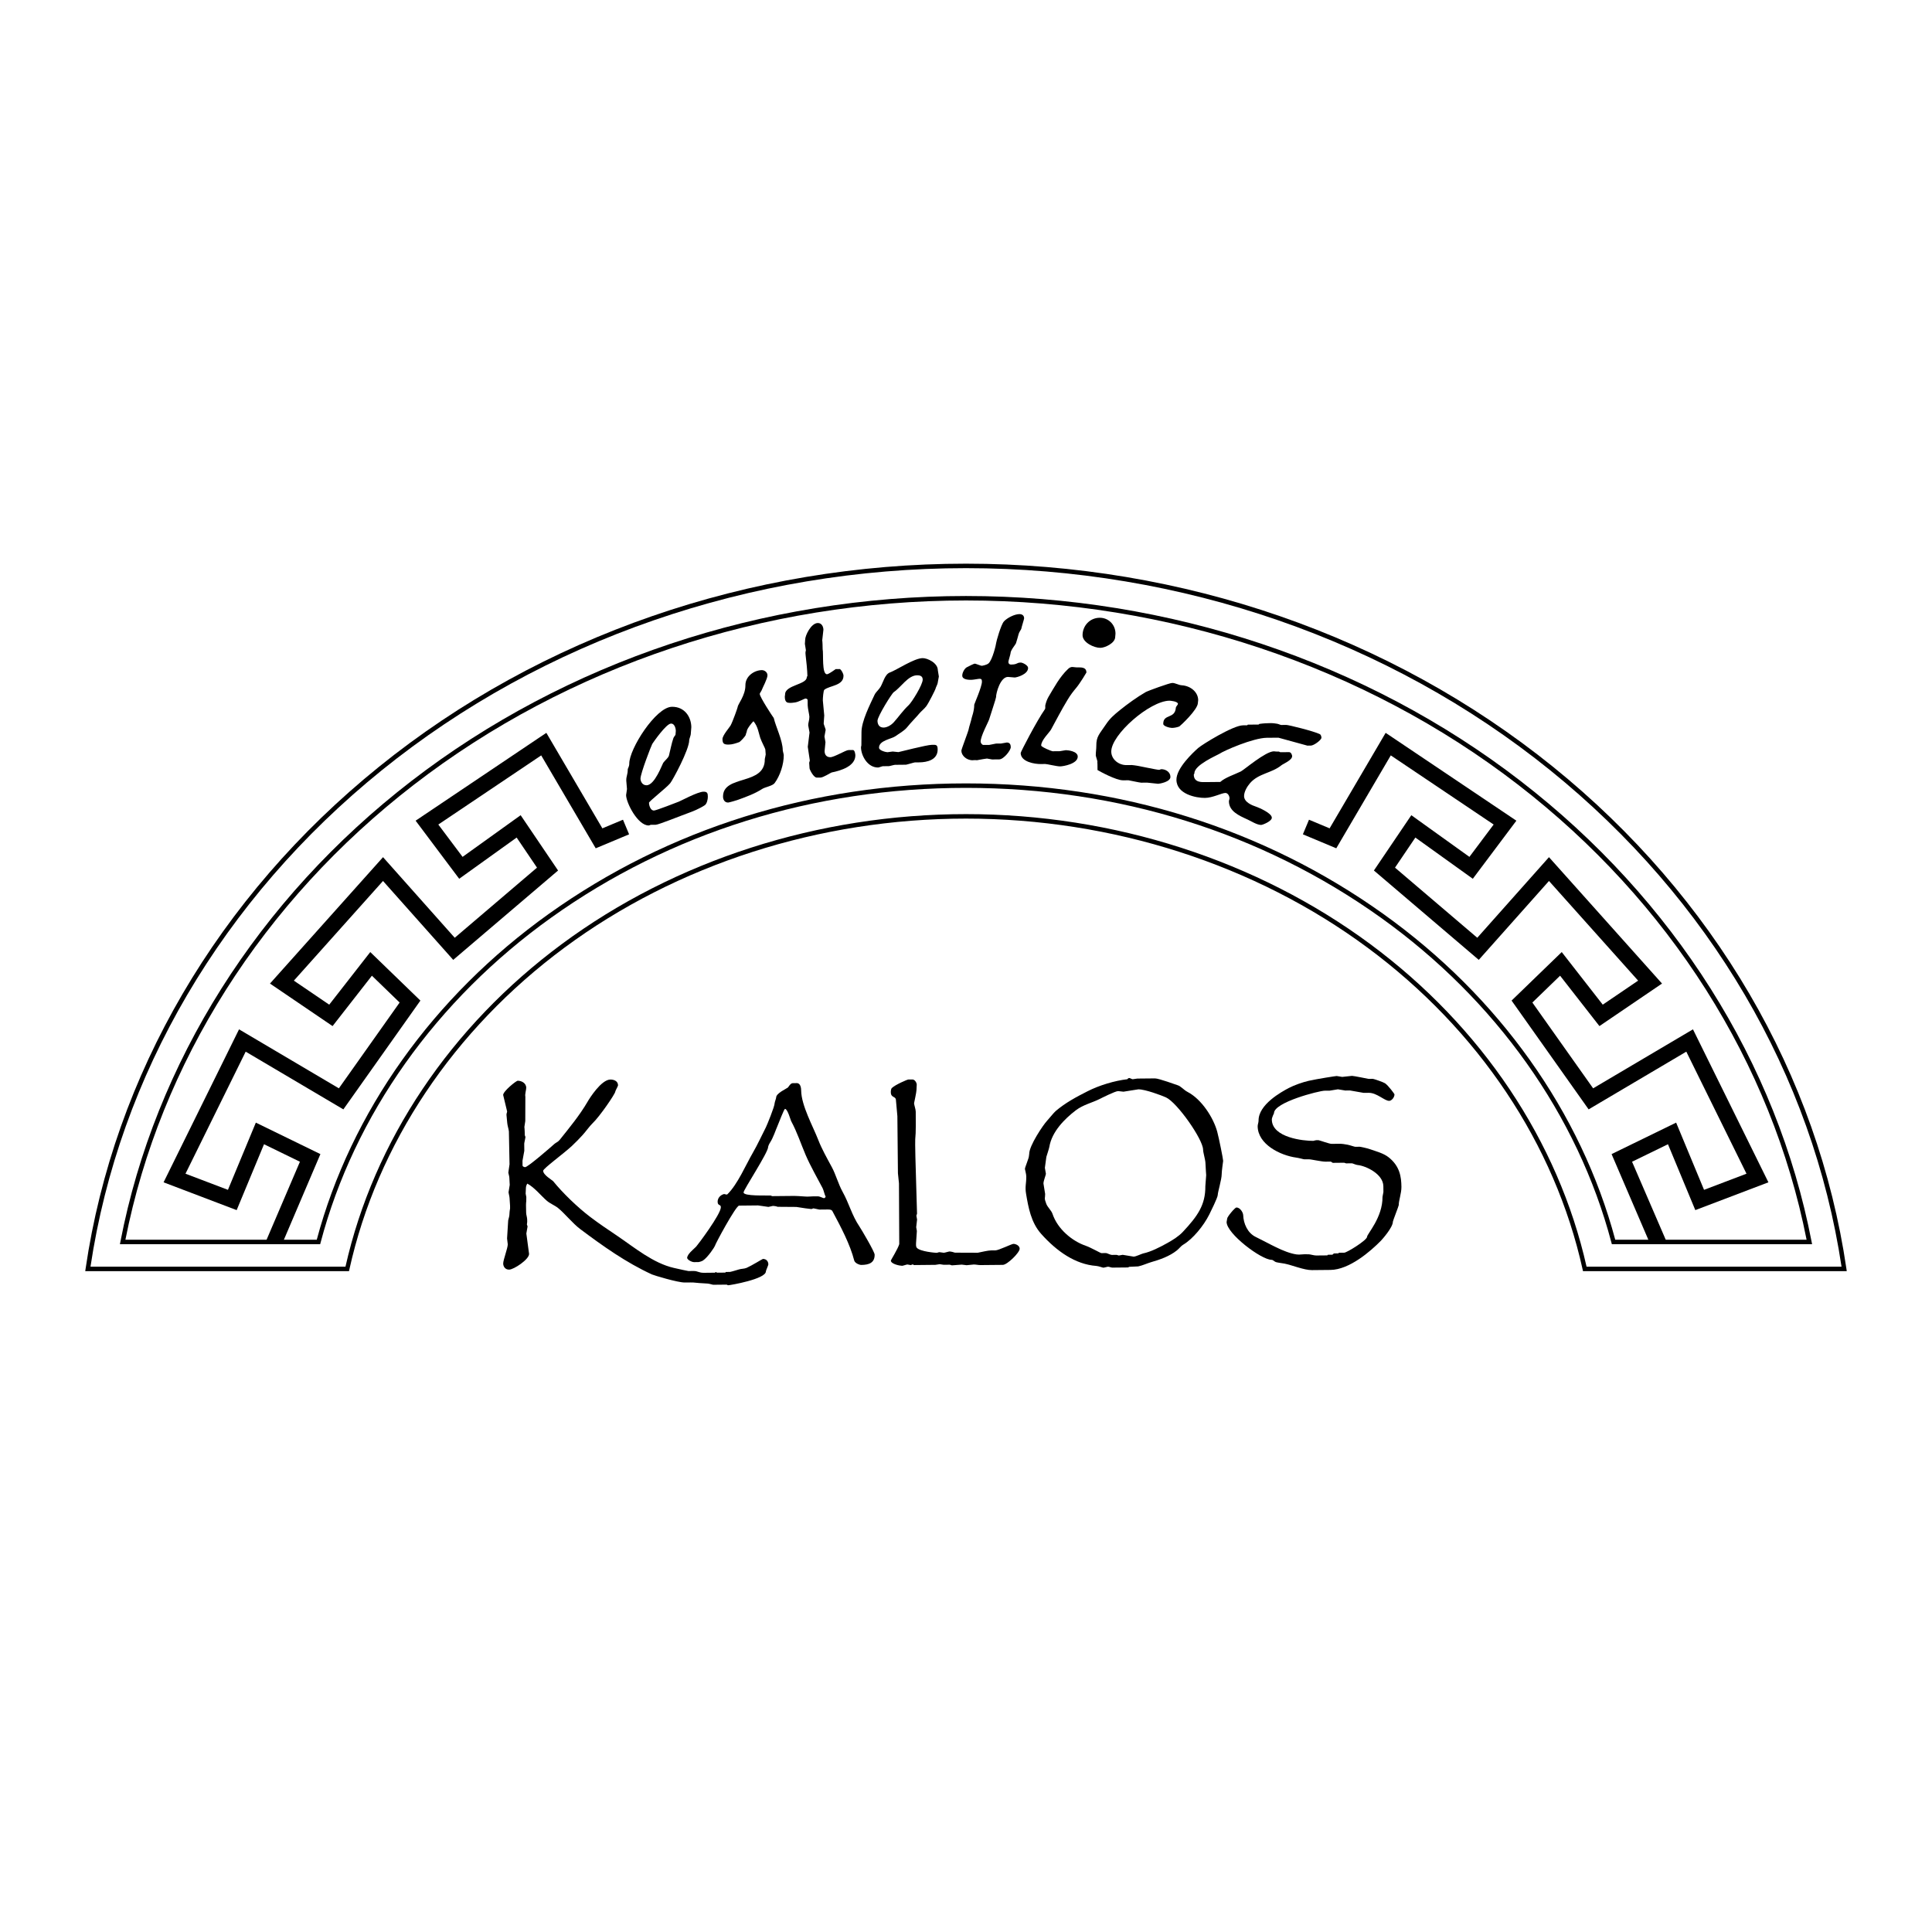 <?xml version="1.0" encoding="utf-8"?>
<!-- Generator: Adobe Illustrator 13.0.0, SVG Export Plug-In . SVG Version: 6.00 Build 14948)  -->
<!DOCTYPE svg PUBLIC "-//W3C//DTD SVG 1.0//EN" "http://www.w3.org/TR/2001/REC-SVG-20010904/DTD/svg10.dtd">
<svg version="1.0" id="Layer_1" xmlns="http://www.w3.org/2000/svg" xmlns:xlink="http://www.w3.org/1999/xlink" x="0px" y="0px"
	 width="192.756px" height="192.756px" viewBox="0 0 192.756 192.756" enable-background="new 0 0 192.756 192.756"
	 xml:space="preserve">
<g>
	<polygon fill-rule="evenodd" clip-rule="evenodd" fill="#FFFFFF" points="0,0 192.756,0 192.756,192.756 0,192.756 0,0 	"/>
	<path fill-rule="evenodd" clip-rule="evenodd" fill="#FFFFFF" d="M96.378,81.448c30.571,0,56.047,19.414,61.737,45.151h25.879
		c-5.803-39.6-42.815-70.138-87.616-70.138S14.565,87,8.762,126.6h25.88C40.332,100.862,65.808,81.448,96.378,81.448L96.378,81.448z
		"/>
	<path fill-rule="evenodd" clip-rule="evenodd" d="M37.806,76.507c-16.04,12.958-26.433,30.735-29.264,50.061l-0.038,0.256H34.82
		l0.039-0.176c2.764-12.501,10.383-23.899,21.453-32.096c11.22-8.306,25.449-12.88,40.066-12.88s28.847,4.574,40.066,12.88
		c11.07,8.196,18.688,19.595,21.453,32.096l0.038,0.176h26.316l-0.037-0.256c-2.832-19.325-13.225-37.103-29.265-50.061
		c-16.18-13.07-36.981-20.269-58.572-20.269S53.985,63.437,37.806,76.507L37.806,76.507L37.806,76.507z M38.086,76.854
		c16.101-13.007,36.803-20.169,58.292-20.169s42.191,7.163,58.292,20.169c15.881,12.829,26.189,30.409,29.06,49.523
		c-0.515,0-25.099,0-25.439,0c-2.82-12.538-10.476-23.963-21.58-32.184c-11.297-8.363-25.62-12.968-40.332-12.968
		s-29.035,4.605-40.331,12.968c-11.104,8.221-18.761,19.646-21.58,32.184c-0.341,0-24.925,0-25.44,0
		C11.896,107.263,22.205,89.683,38.086,76.854L38.086,76.854z"/>
	<path fill-rule="evenodd" clip-rule="evenodd" fill="#FFFFFF" d="M96.378,78.384c31.41,0,57.722,19.431,64.608,45.528h19.535
		c-7.052-36.496-42.04-64.226-84.144-64.226s-77.092,27.73-84.143,64.226H31.77C38.657,97.814,64.969,78.384,96.378,78.384
		L96.378,78.384z"/>
	<path fill-rule="evenodd" clip-rule="evenodd" d="M41.026,77.937c-15.26,11.779-25.563,28.091-29.01,45.933l-0.051,0.266h19.978
		l0.044-0.166c3.351-12.698,11.527-24.214,23.022-32.427c11.845-8.463,26.15-12.937,41.37-12.937s29.525,4.473,41.37,12.937
		c11.496,8.213,19.672,19.729,23.022,32.427l0.044,0.166h19.978l-0.052-0.266c-3.447-17.842-13.75-34.154-29.01-45.933
		c-15.434-11.913-35.092-18.474-55.353-18.474C76.117,59.463,56.459,66.024,41.026,77.937L41.026,77.937L41.026,77.937z
		 M41.298,78.29c15.356-11.853,34.917-18.381,55.08-18.381s39.725,6.528,55.08,18.381c15.098,11.654,25.31,27.769,28.786,45.399
		c-0.533,0-18.766,0-19.09,0c-3.405-12.731-11.617-24.272-23.146-32.509c-11.921-8.518-26.316-13.02-41.63-13.02
		S66.67,82.663,54.749,91.18c-11.529,8.237-19.741,19.778-23.146,32.509c-0.325,0-18.557,0-19.091,0
		C15.989,106.059,26.2,89.944,41.298,78.29L41.298,78.29z"/>
	<path fill-rule="evenodd" clip-rule="evenodd" d="M53.81,73.585l-12.343,8.295l4.347,5.795c0,0,4.697-3.37,5.732-4.112
		c0.54,0.798,1.549,2.29,2.031,3.002c-0.892,0.76-7.238,6.169-8.208,6.996c-0.884-0.995-7.154-8.041-7.154-8.041l-11.279,12.61
		l6.245,4.243c0,0,3.114-3.99,3.924-5.027c0.753,0.729,2.159,2.089,2.766,2.677c-0.651,0.92-5.366,7.576-6.062,8.56
		c-1.099-0.649-9.96-5.886-9.96-5.886L16.32,117.96l7.292,2.774c0,0,2.227-5.364,2.729-6.573c0.916,0.446,2.748,1.339,3.583,1.746
		c-0.496,1.164-3.423,8.005-3.423,8.005h1.728l3.738-8.767l-6.441-3.14c0,0-2.315,5.576-2.784,6.706
		c-0.922-0.351-3.21-1.221-4.235-1.61c0.644-1.305,5.374-10.896,6.005-12.177c1.257,0.742,9.746,5.759,9.746,5.759l7.686-10.854
		l-5.002-4.841c0,0-3.38,4.331-4.095,5.248c-0.773-0.525-2.615-1.776-3.528-2.397c0.998-1.116,7.914-8.848,8.894-9.944
		c0.99,1.113,7.005,7.872,7.005,7.872l10.461-8.916l-3.733-5.518c0,0-4.797,3.442-5.794,4.158c-0.573-0.764-1.811-2.415-2.42-3.227
		c1.145-0.769,9.11-6.122,10.265-6.898c0.724,1.234,5.438,9.269,5.438,9.269l3.331-1.394l-0.61-1.458c0,0-1.314,0.55-2.057,0.861
		c-0.613-1.045-5.588-9.526-5.588-9.526L53.81,73.585L53.81,73.585z"/>
	<path fill-rule="evenodd" clip-rule="evenodd" d="M138.945,73.585l12.344,8.295l-4.346,5.795c0,0-4.697-3.37-5.732-4.112
		c-0.54,0.798-1.55,2.29-2.031,3.002c0.892,0.76,7.238,6.169,8.208,6.996c0.885-0.995,7.154-8.041,7.154-8.041l11.278,12.61
		l-6.245,4.243c0,0-3.114-3.99-3.924-5.027c-0.753,0.729-2.159,2.089-2.766,2.677c0.651,0.92,5.366,7.576,6.062,8.56
		c1.099-0.649,9.961-5.886,9.961-5.886l7.527,15.263l-7.293,2.774c0,0-2.227-5.364-2.728-6.573
		c-0.917,0.446-2.748,1.339-3.583,1.746c0.495,1.164,3.456,8.005,3.456,8.005h-1.735l-3.764-8.767l6.441-3.14
		c0,0,2.314,5.576,2.784,6.706c0.923-0.351,3.21-1.221,4.235-1.61c-0.644-1.305-5.373-10.896-6.005-12.177
		c-1.257,0.742-9.746,5.759-9.746,5.759l-7.686-10.854l5.003-4.841c0,0,3.379,4.331,4.094,5.248
		c0.773-0.525,2.615-1.776,3.528-2.397c-0.998-1.116-7.913-8.848-8.894-9.944c-0.99,1.113-7.005,7.872-7.005,7.872l-10.462-8.916
		l3.733-5.518c0,0,4.797,3.442,5.795,4.158c0.573-0.764,1.812-2.415,2.42-3.227c-1.145-0.769-9.109-6.122-10.265-6.898
		c-0.725,1.234-5.438,9.269-5.438,9.269l-3.331-1.394l0.61-1.458c0,0,1.313,0.55,2.057,0.861c0.613-1.045,5.589-9.526,5.589-9.526
		L138.945,73.585L138.945,73.585z"/>
	<path fill-rule="evenodd" clip-rule="evenodd" d="M101.699,61.27c0.272-0.002,0.475,0.125,0.478,0.422
		c0,0.079-0.275,0.935-0.274,1.014s-0.223,0.345-0.271,0.543c-0.062,0.25-0.17,0.603-0.265,0.92c-0.042,0.143-0.55,0.7-0.546,1.012
		c0.001,0.079-0.214,0.761-0.213,0.84c0.002,0.233,0.145,0.283,0.271,0.282c0.655-0.007,0.523-0.195,0.963-0.199
		c0.189-0.002,0.729,0.277,0.731,0.53c0.006,0.655-1.145,0.959-1.334,0.96c-0.079,0.001-0.601-0.058-0.68-0.057
		c-0.754,0.007-1.186,1.6-1.182,2.019c0.001,0.118-0.53,1.688-0.687,2.211c-0.081,0.27-0.856,1.675-0.851,2.228
		c0.001,0.127,0.141,0.331,0.275,0.329l0.593-0.005c0.039,0,0.658-0.133,0.67-0.133l0.498-0.005c0.078,0,0.493-0.099,0.571-0.1
		c0.305-0.003,0.396,0.202,0.399,0.455c0.003,0.34-0.715,1.224-1.146,1.228l-0.719,0.007c-0.078,0-0.432-0.091-0.511-0.09
		c-0.079,0.001-0.659,0.101-1.008,0.168c-0.033,0-0.063-0.031-0.476,0.004c-0.57-0.03-1.062-0.468-1.068-0.954
		c-0.001-0.154,0.739-2.029,0.737-2.188c0-0.079,0.276-0.935,0.275-1.014c-0.001-0.083,0.277-0.738,0.271-1.393
		c0-0.056,0.773-1.793,0.768-2.299c-0.002-0.229-0.069-0.284-0.239-0.282c-0.126,0.001-0.606,0.101-0.804,0.103
		c-0.19,0.002-0.917,0.017-0.92-0.418c-0.003-0.292,0.226-0.711,0.45-0.832c0.255-0.137,0.723-0.365,0.802-0.365
		c0.079-0.001,0.602,0.215,0.682,0.215c0.079-0.001,0.506-0.084,0.683-0.236c0.4-0.344,0.766-1.923,0.765-2.038
		c-0.001-0.099,0.477-1.833,0.781-2.16C100.489,61.646,101.217,61.274,101.699,61.27L101.699,61.27z"/>
	<path fill-rule="evenodd" clip-rule="evenodd" d="M109.714,61.634c0.853-0.008,1.57,0.656,1.579,1.581
		c0.001,0.079-0.028,0.237-0.028,0.316c0.006,0.64-1.032,1.101-1.475,1.104c-0.652,0.007-1.774-0.54-1.782-1.247
		C107.999,62.465,108.703,61.644,109.714,61.634L109.714,61.634z"/>
	<path fill-rule="evenodd" clip-rule="evenodd" d="M81.592,62.159c0.403-0.004,0.557,0.381,0.56,0.674
		c0,0.079-0.117,0.965-0.117,1.044c0.001,0.079,0.033,0.094,0.04,0.883c0.1,0.476-0.101,2.515,0.436,2.509
		c0.174-0.001,0.856-0.513,0.867-0.513l0.411-0.004c0.162,0.075,0.364,0.466,0.366,0.66c0.01,1.016-1.382,0.974-1.912,1.406
		c-0.098,0.08-0.151,0.847-0.149,1.063c0,0.079,0.141,1.421,0.141,1.5c0.001,0.079-0.057,0.727-0.056,0.806
		c0.001,0.079,0.196,0.551,0.197,0.63s-0.121,0.586-0.12,0.665c0,0.079,0.1,0.488,0.1,0.567c0.001,0.079-0.087,0.807-0.086,0.886
		c0.004,0.36,0.187,0.615,0.575,0.611c0.395-0.004,1.533-0.71,1.814-0.713l0.434-0.004c0.217-0.002,0.246,0.519,0.246,0.519
		c0.01,1.083-1.423,1.535-2.366,1.721c-0.088,0.017-0.828,0.506-1.108,0.509l-0.371,0.003c-0.332,0.003-0.719-0.81-0.725-0.924
		c-0.023-0.411-0.036-0.458-0.037-0.538c0-0.079,0.062-0.174,0.062-0.253c0-0.079-0.202-1.278-0.202-1.357
		c-0.001-0.079,0.177-1.345,0.175-1.424c0-0.079-0.132-0.646-0.134-0.725c-0.002-0.237,0.122-0.522,0.119-0.854
		c-0.002-0.186-0.167-0.855-0.169-1.132l-0.005-0.514c-0.002-0.162-0.21-0.168-0.223-0.168c-0.079,0.001-0.659,0.334-1.021,0.389
		c-0.497,0.076-0.539,0.037-0.618,0.038c-0.387,0.003-0.414-0.399-0.416-0.613c-0.001-0.079,0.029-0.143,0.028-0.221
		c-0.009-0.948,2.172-0.969,2.165-1.728c0-0.079,0.062-0.048,0.062-0.127c-0.005-0.493-0.122-1.647-0.177-2.05
		c-0.051-0.375,0.027-0.43,0.026-0.508c0-0.079-0.1-0.552-0.101-0.631c-0.001-0.079,0.029-0.332,0.028-0.411
		C80.324,63.412,80.92,62.166,81.592,62.159L81.592,62.159z"/>
	<path fill-rule="evenodd" clip-rule="evenodd" d="M91.502,67.373c-0.909,0.008-1.609,1.199-2.324,1.676
		c-0.215,0.145-1.635,2.443-1.63,2.866c0.002,0.296,0.133,0.679,0.607,0.674c0.316-0.003,0.722-0.202,1.021-0.532
		c0.493-0.546,0.885-1.142,1.5-1.721c0.293-0.279,1.388-2.012,1.383-2.542C92.056,67.414,91.716,67.37,91.502,67.373L91.502,67.373
		L91.502,67.373z M92.055,65.661c0.466-0.004,1.505,0.468,1.512,1.202c0.001,0.079,0.102,0.552,0.102,0.631
		c0.001,0.079-0.121,0.586-0.12,0.665c0,0.08-0.216,0.492-0.216,0.571c0,0.047-0.657,1.375-0.915,1.725
		c-0.207,0.278-0.509,0.5-0.701,0.734c-0.296,0.362-0.871,0.932-1.188,1.338c-0.308,0.397-0.881,0.69-1.182,0.918
		c-0.381,0.284-1.654,0.418-1.646,1.153c0.003,0.296,0.715,0.451,0.842,0.45c0.079,0,0.441-0.067,0.521-0.068
		c0.079-0.001,0.491,0.058,0.57,0.058c0.051,0,2.817-0.723,3.342-0.728c0.403-0.003,0.569-0.029,0.574,0.453
		c0.01,1.066-1.078,1.291-1.84,1.298l-0.434,0.004c-0.079,0.001-0.812,0.229-0.891,0.23l-1.097,0.011
		c-0.08,0.001-0.528,0.131-0.607,0.132l-0.593,0.006c-0.079,0-0.397,0.13-0.477,0.131c-1.051,0.01-1.702-1.177-1.71-2.022
		c0-0.079,0.039-0.127,0.038-0.19c0.002-0.98,0.012-1.217,0.011-1.296c-0.01-1.098,0.848-2.769,1.3-3.741
		c0.132-0.286,0.426-0.503,0.605-0.805c0.26-0.445,0.431-1.251,0.93-1.43C89.47,66.844,91.198,65.669,92.055,65.661L92.055,65.661z"
		/>
	<path fill-rule="evenodd" clip-rule="evenodd" d="M76.012,66.859c0.234-0.002,0.556,0.18,0.558,0.516
		c0.004,0.343-0.491,1.238-0.567,1.464c-0.042,0.127-0.205,0.313-0.204,0.392c0.003,0.312,1.286,2.265,1.399,2.405
		c0.204,0.875,0.889,2.234,0.898,3.214c0,0.079,0.099,0.409,0.099,0.488c0.009,0.897-0.359,2.043-0.905,2.784
		c-0.221,0.299-0.947,0.396-1.25,0.593c-0.726,0.473-1.626,0.799-2.406,1.08c-0.292,0.102-0.907,0.274-0.986,0.275
		c-0.379,0.004-0.509-0.327-0.511-0.58c-0.022-2.227,4.193-1.083,4.167-3.737c-0.001-0.079,0.09-0.396,0.09-0.475
		c-0.001-0.079-0.036-0.426-0.037-0.505c0-0.079-0.377-0.773-0.508-1.159c-0.166-0.5-0.22-1.111-0.675-1.658
		c-0.08,0.05-0.668,0.757-0.666,1.002c0.001,0.079-0.093,0.238-0.093,0.317c0.002,0.154-0.567,0.735-0.666,0.768
		c-0.342,0.122-0.698,0.241-1.046,0.244c-0.462,0.004-0.617-0.085-0.622-0.547c-0.003-0.367,0.706-1.176,0.799-1.342
		c0.222-0.39,0.719-1.809,0.719-1.864c-0.002-0.245,0.779-1.153,0.77-2.157C74.358,67.463,75.254,66.866,76.012,66.859
		L76.012,66.859z"/>
	<path fill-rule="evenodd" clip-rule="evenodd" d="M107.47,66.586c0.443-0.004,0.917-0.021,0.922,0.512
		c0,0.012-0.622,1.055-1.023,1.537c-0.31,0.37-0.546,0.667-0.872,1.208c-0.603,0.993-1.099,1.966-1.634,2.942
		c-0.175,0.317-0.988,1.064-0.983,1.594c0.002,0.15,1.045,0.575,1.132,0.574l0.72-0.007c0.078,0,0.523-0.1,0.603-0.1
		c0.209-0.002,1.186,0.099,1.191,0.636c0.007,0.73-1.444,0.978-1.76,0.981c-0.324,0.003-1.311-0.24-1.477-0.239l-0.466,0.005
		c-0.593,0.005-1.98-0.214-1.989-1.103c-0.001-0.115,1.615-3.225,2.414-4.362c0.074-0.104,0.018-0.283,0.044-0.406
		c0.062-0.257,0.163-0.571,0.31-0.821c0.549-0.918,1.126-2.018,1.968-2.804C106.896,66.426,107.106,66.59,107.47,66.586
		L107.47,66.586z"/>
	<path fill-rule="evenodd" clip-rule="evenodd" d="M116.95,68.138c0.32-0.003,0.619,0.211,0.952,0.232
		c0.889,0.055,1.633,0.684,1.641,1.481c0.001,0.079-0.03,0.19-0.029,0.269c0.007,0.683-1.797,2.339-1.852,2.359
		c-0.189,0.077-0.486,0.144-0.732,0.146c-0.209,0.002-0.87-0.161-0.872-0.402c-0.01-1.031,1.165-0.459,1.256-1.61
		c0.011-0.131,0.211-0.301,0.211-0.38c-0.003-0.269-0.798-0.324-0.842-0.324c-1.967,0.019-5.829,3.39-5.812,5.081
		c0.007,0.79,0.76,1.352,1.518,1.344l0.53-0.005c0.077,0,0.357,0.044,0.513,0.066c0.419,0.067,1.995,0.416,2.212,0.413
		c0.08,0,0.143-0.064,0.221-0.065c0.427-0.004,0.904,0.28,0.909,0.766c0.005,0.517-1.116,0.689-1.226,0.691
		c-0.08,0-1.017-0.117-1.096-0.116l-0.593,0.005c-0.142,0.001-1.223-0.241-1.274-0.24l-0.53,0.005
		c-0.706,0.007-2.342-0.9-2.556-1.026l-0.006-0.68c-0.002-0.079-0.018-0.008-0.065-0.02c0,0,0.064,0.044,0.063-0.036
		c0-0.079-0.017-0.016-0.048-0.031c0.03-0.016,0.048,0,0.047-0.079s-0.164-0.536-0.164-0.615c-0.003-0.316,0.057-0.629,0.054-0.949
		c-0.01-0.952,0.312-1.173,0.97-2.159c0.385-0.576,0.765-0.908,1.38-1.407c0.78-0.628,1.731-1.314,2.567-1.796
		C114.56,68.91,116.682,68.141,116.95,68.138L116.95,68.138z"/>
	<path fill-rule="evenodd" clip-rule="evenodd" d="M66.946,72.192c-0.482,0.004-1.777,1.885-1.866,2.024s-1.183,2.963-1.178,3.473
		c0.002,0.272,0.184,0.662,0.607,0.658c0.817-0.008,1.557-2.083,1.658-2.235c0.148-0.219,0.515-0.496,0.576-0.737
		c0.148-0.566,0.25-1.182,0.445-1.741c0.05-0.139,0.211-0.276,0.21-0.355c0-0.079,0.029-0.285,0.029-0.364
		C67.427,72.808,67.361,72.188,66.946,72.192L66.946,72.192L66.946,72.192z M67.041,70.516c1.263-0.012,1.922,1.005,1.932,2.036
		c0,0.079-0.057,0.632-0.057,0.711c0.001,0.079-0.153,0.492-0.152,0.57c0.009,0.957-1.664,4.032-1.902,4.315
		c-0.402,0.481-2.115,1.799-2.114,1.949c0.002,0.209,0.129,0.773,0.497,0.77c0.218-0.002,2.263-0.803,2.483-0.888
		c0.221-0.085,1.88-0.987,2.461-0.993c0.403-0.004,0.428,0.182,0.432,0.517c0.002,0.226-0.087,0.674-0.295,0.826
		c-0.207,0.148-0.655,0.379-0.871,0.472c-0.295,0.129-0.485,0.21-0.756,0.304c-0.784,0.28-2.989,1.179-3.285,1.182l-0.466,0.004
		c-0.079,0-0.146,0.064-0.225,0.065c-1.094,0.011-2.25-2.266-2.257-3.028c0-0.079,0.09-0.522,0.088-0.602
		c0-0.079-0.07-0.774-0.071-0.853c-0.004-0.458,0.152-0.598,0.147-1.108c-0.001-0.095,0.155-0.285,0.152-0.57
		C62.768,74.733,65.441,70.532,67.041,70.516L67.041,70.516z"/>
	<path fill-rule="evenodd" clip-rule="evenodd" d="M126.518,72.154c0.078-0.001,0.405-0.04,0.904,0.055
		c0.135,0.022,0.334,0.122,0.412,0.122l0.498-0.005c0.221-0.002,2.771,0.627,3.358,0.925c0.096,0.047,0.148,0.242,0.149,0.352
		c0.003,0.222-0.75,0.782-1.055,0.785l-0.346,0.004l-2.883-0.791c-0.971,0.009-0.994,0.006-1.151,0.007
		c-1.383,0.014-4.276,1.279-4.764,1.612c-0.169,0.116-2.479,1.093-2.472,1.919c0.001,0.079-0.062,0.08-0.062,0.159
		c0.008,0.81,0.841,0.734,1.229,0.731l1.412-0.014c0.484-0.44,1.395-0.731,2.043-1.042c0.318-0.153,2.46-2.004,3.305-2.013
		c0.079-0.001,0.127,0.03,0.507,0.027c0.031,0,0.083,0.062,0.162,0.062l0.846-0.008c0.217-0.002,0.308,0.309,0.308,0.392
		c0.005,0.422-0.855,0.744-1.083,0.927c-0.961,0.784-2.266,0.791-3.121,1.778c-0.281,0.323-0.596,0.856-0.592,1.291
		c0.006,0.601,0.772,0.914,1.231,1.067c0.234,0.077,1.534,0.628,1.538,1.086c0.004,0.355-0.917,0.72-1.066,0.722
		c-0.42,0.004-1.01-0.387-1.349-0.538c-0.868-0.395-1.857-0.83-1.866-1.817c-0.002-0.079,0.062-0.222,0.061-0.301
		c-0.003-0.233-0.164-0.536-0.417-0.534c-0.371,0.004-1.26,0.487-2.033,0.494c-0.885,0.008-2.833-0.372-2.847-1.805
		c-0.012-1.166,1.646-2.707,2.164-3.17c0.376-0.335,3.473-2.257,4.472-2.267l0.402-0.004c0.08,0,0.023-0.063,0.103-0.064l1.035-0.01
		c0.079-0.001,0.066-0.063,0.098-0.064C126.121,72.158,126.438,72.155,126.518,72.154L126.518,72.154z"/>
	<path fill-rule="evenodd" clip-rule="evenodd" d="M60.898,107.706c0.316-0.003,0.76,0.126,0.764,0.577
		c0,0.079-0.279,0.556-0.278,0.635c0.002,0.197-1.529,2.46-2.293,3.183c-0.258,0.247-0.636,0.778-0.968,1.146
		c-0.301,0.327-0.642,0.689-1.065,1.084c-0.822,0.767-2.869,2.253-2.867,2.479c0.004,0.427,0.915,0.933,1.006,1.047
		c0.944,1.168,2.436,2.608,3.698,3.563c0.943,0.714,1.714,1.224,2.672,1.87c1.738,1.177,3.593,2.736,5.663,3.21
		c0.523,0.117,1.394,0.314,1.457,0.313l0.498-0.005c0.455-0.004,0.507,0.185,1.052,0.18l1.067-0.011
		c0.079-0.001,0.05-0.063,0.129-0.064c0.08-0.001,0.021,0.062,0.1,0.062l0.801-0.007c0.079-0.001,0.037-0.027,0.072-0.063
		l0.414-0.004c0.078-0.002,0.725-0.192,0.922-0.254c0.223-0.069,0.515-0.052,0.748-0.153c0.492-0.214,1.581-0.889,1.625-0.89
		c0.359-0.003,0.54,0.255,0.543,0.548c0,0.079-0.248,0.619-0.247,0.697c0.007,0.759-3.55,1.379-3.764,1.381
		c-0.079,0.001-0.083-0.063-0.162-0.062l-1.32,0.013c-0.079,0.001-0.377-0.11-0.575-0.12c-1.474-0.077-1.18-0.115-1.709-0.11
		l-0.561,0.005c-0.7,0.008-3.088-0.718-3.274-0.804c-2.568-1.18-4.881-2.818-7.181-4.545c-0.708-0.53-1.561-1.582-2.19-2.086
		c-0.33-0.266-0.783-0.431-1.125-0.727c-0.562-0.485-1.219-1.318-1.938-1.705c-0.084,0.121-0.135,0.271-0.142,0.429
		c-0.016,0.442-0.027,0.49-0.026,0.568c0.001,0.079,0.066,0.269,0.066,0.348c0.009,0.944-0.059-0.009-0.017,1.548
		c0.002,0.222,0.091,0.441,0.101,0.662c0.023,0.38-0.027,0.428-0.026,0.508c0.001,0.078,0.065,0.141,0.065,0.22
		c0.001,0.08-0.121,0.618-0.12,0.697l0.272,2.035c0.005,0.549-1.525,1.563-1.991,1.567c-0.399,0.004-0.588-0.317-0.591-0.61
		c-0.003-0.352,0.459-1.541,0.456-1.916c-0.001-0.079-0.068-0.505-0.069-0.584c0-0.079,0.11-1.692,0.109-1.771
		c0-0.079,0.115-0.401,0.121-0.571c0.05-0.996,0.129-0.142,0.016-1.705c-0.014-0.189-0.1-0.474-0.101-0.553
		c0-0.079,0.12-0.665,0.12-0.744c-0.001-0.079-0.009-0.094-0.039-0.727c-0.006-0.157-0.099-0.426-0.1-0.505
		c0-0.078,0.09-0.54,0.119-0.823l-0.064-3.284c-0.034-0.284-0.144-0.567-0.166-0.852c-0.094-1.133-0.069-0.569-0.072-0.854
		c0-0.08,0.062-0.206,0.061-0.285c0-0.012-0.395-1.612-0.395-1.64c-0.003-0.367,1.286-1.419,1.456-1.421
		c0.336-0.003,0.84,0.202,0.845,0.703c0.002,0.206-0.145,0.654-0.086,0.885l-0.008,2.436c0.001,0.078-0.09,0.506-0.089,0.585
		s0.033,0.173,0.04,0.806c0,0.063,0.064,0.142,0.065,0.221c0.001,0.078-0.121,0.559-0.12,0.637c0.001,0.079,0.006,0.64,0.007,0.719
		c0,0.078-0.181,0.91-0.18,0.989l0.004,0.466c0.001,0.146,0.235,0.176,0.255,0.176c0.276-0.004,2.511-1.948,2.93-2.323
		c0.133-0.12,0.364-0.199,0.523-0.402c0.945-1.183,1.99-2.443,2.783-3.806C58.801,109.605,59.981,107.715,60.898,107.706
		L60.898,107.706z"/>
	<path fill-rule="evenodd" clip-rule="evenodd" d="M90.624,107.703l0.403-0.004c0.269-0.003,0.434,0.358,0.436,0.502
		c0,0.078-0.026,0.474-0.026,0.553c0.002,0.202-0.241,1.302-0.24,1.313c0.001,0.158,0.164,0.606,0.166,0.836
		c0.05,5.146-0.225-1.18,0.129,10.175c0.001,0.062-0.062,0.144-0.061,0.222c0,0.079,0.065,0.3,0.066,0.379
		c0,0.08-0.088,0.681-0.087,0.76c0.001,0.079,0.067,0.3,0.067,0.379c0.001,0.078-0.084,1.139-0.083,1.218
		c0,0.078-0.028,0.322,0.072,0.447c0.308,0.388,1.884,0.513,1.976,0.511c0.079,0,0.204-0.064,0.283-0.065
		c0.079,0,0.365,0.06,0.443,0.06c0.08-0.001,0.505-0.132,0.584-0.132c0.079-0.001,0.37,0.061,0.524,0.121l2.272,0.009
		c0.428-0.086,1.021-0.23,1.329-0.233l0.436-0.004c0.324-0.003,1.626-0.648,1.798-0.649c0.214-0.002,0.619,0.16,0.622,0.483
		c0.004,0.391-1.241,1.608-1.68,1.612l-2.235,0.021c-0.229,0.002-0.442-0.06-0.668-0.057c-0.079,0-0.631,0.069-0.71,0.07
		c-0.079,0-0.412-0.06-0.49-0.059c-0.08,0-0.885,0.071-0.964,0.072c-0.079,0.001-0.163-0.062-0.242-0.062l-0.593,0.007
		c-0.078,0-0.32-0.06-0.398-0.06c-0.08,0.001-0.352,0.066-0.431,0.066l-2.109,0.021c-0.079,0.001-0.084-0.062-0.163-0.061
		s-0.109,0.063-0.189,0.064c-0.079,0.001-0.253-0.061-0.333-0.06c-0.079,0.001-0.441,0.13-0.521,0.131
		c-0.205,0.002-1.123-0.167-1.126-0.526c0-0.044,0.711-1.176,0.838-1.637l-0.028-6.066c-0.001-0.078-0.104-0.927-0.104-1.006
		l-0.055-5.696c-0.001-0.078-0.141-1.495-0.142-1.574c-0.004-0.459-0.507-0.212-0.513-0.817c-0.001-0.079,0.005-0.318,0.103-0.415
		C89.323,108.218,90.525,107.704,90.624,107.703L90.624,107.703z"/>
	<path fill-rule="evenodd" clip-rule="evenodd" d="M113.574,108.683c-0.079,0-1.404,0.234-1.483,0.235
		c-0.079,0-0.459-0.059-0.538-0.058c-0.288,0.003-1.647,0.688-1.863,0.797c-0.724,0.363-1.625,0.562-2.355,1.119
		c-1.104,0.844-2.398,2.127-2.644,3.661c-0.022,0.147-0.296,0.974-0.295,0.985c0,0.079-0.148,1.013-0.148,1.092
		c0.001,0.079,0.101,0.521,0.102,0.6c0.001,0.107-0.246,0.698-0.244,0.967c0.001,0.079,0.167,0.962,0.168,1.041
		c0.005,0.47-0.125,0.354,0.113,0.983c0.134,0.354,0.509,0.659,0.622,1.005c0.509,1.517,1.951,2.71,3.307,3.178
		c0.505,0.173,1.487,0.737,1.565,0.736l0.467-0.005c0.102,0,0.433,0.186,0.578,0.184l0.466-0.004
		c0.079-0.001,0.163,0.062,0.241,0.062c0.079-0.001,0.3-0.066,0.379-0.067c0.08-0.001,1.013,0.181,1.093,0.18
		c0.221-0.002,0.806-0.289,0.948-0.317c0.792-0.17,1.681-0.631,2.446-1.057c0.503-0.281,1.097-0.649,1.511-1.092
		c1.467-1.57,2.266-2.68,2.248-4.572c-0.002-0.078,0.085-1.012,0.083-1.091c0-0.079-0.048-0.553-0.074-1.217
		c-0.012-0.347-0.23-1.024-0.234-1.324c-0.01-1.03-2.583-4.706-3.705-5.217C115.901,109.293,114.25,108.676,113.574,108.683
		L113.574,108.683L113.574,108.683z M112.662,107.553c0.08-0.001,0.271,0.124,0.35,0.123c0.078-0.001,0.382-0.066,0.461-0.067
		l1.761-0.017c0.38-0.004,2.177,0.659,2.26,0.682c0.321,0.092,0.607,0.47,0.989,0.668c1.405,0.729,2.585,2.58,2.961,3.975
		c0.164,0.61,0.588,2.696,0.59,2.905c0,0.017-0.148,1.033-0.146,1.329c0.005,0.493-0.394,1.802-0.391,2.058
		c0.003,0.269-0.755,1.772-0.847,1.963c-0.551,1.104-1.635,2.448-2.62,3.022c-0.189,0.108-0.391,0.382-0.606,0.554
		c-0.748,0.6-1.707,0.928-2.604,1.186c-0.338,0.099-0.839,0.328-1.262,0.415l-0.887,0.041c-0.032,0-0.083,0.063-0.162,0.064
		l-1.54,0.015c-0.079,0.001-0.337-0.092-0.415-0.09c-0.079,0-0.379,0.097-0.458,0.099c-0.079,0.001-0.492-0.161-0.714-0.176
		c-2.091-0.149-3.968-1.475-5.501-3.194c-1.026-1.147-1.282-2.674-1.504-3.964c-0.133-0.777,0.021-1.014,0.015-1.772
		c-0.003-0.253-0.134-0.679-0.134-0.758c-0.002-0.134,0.399-1.082,0.398-1.268c-0.002-0.079,0.03-0.143,0.029-0.222
		c-0.008-0.813,1.391-2.892,1.782-3.307c0.145-0.151,0.677-0.813,0.846-0.957c0.983-0.839,2.07-1.416,3.207-1.993
		c1.151-0.583,2.688-1.05,3.961-1.194C112.507,107.625,112.583,107.554,112.662,107.553L112.662,107.553z"/>
	<path fill-rule="evenodd" clip-rule="evenodd" d="M133.361,107.354c0.078-0.002,0.474,0.09,0.553,0.089s0.9-0.104,0.979-0.104
		c0.17-0.001,1.639,0.301,1.65,0.301l0.402-0.004c0.131-0.001,1.091,0.34,1.238,0.441c0.339,0.229,0.945,1.07,0.945,1.102
		c0.003,0.308-0.289,0.65-0.53,0.653c-0.466,0.004-1.221-0.811-2.05-0.802l-0.498,0.005c-0.079,0-1.29-0.241-1.368-0.24
		l-0.468,0.005c-0.078,0-0.652-0.12-0.731-0.12c-0.079,0.002-0.745,0.134-0.823,0.135l-0.498,0.004
		c-0.55,0.006-5.065,1.152-5.055,2.246c0,0.02-0.218,0.425-0.216,0.635c0.018,1.812,3.186,2.134,4.13,2.124
		c0.079-0.001,0.205-0.089,0.521-0.068c0.087,0.004,1.101,0.369,1.302,0.367l0.782-0.008c0.233-0.002,0.524,0.031,0.83,0.095
		c0.257,0.053,0.682,0.206,0.761,0.206l0.435-0.005c0.079,0,0.726,0.137,1.055,0.253c0.622,0.218,1.336,0.399,1.845,0.806
		c1.104,0.878,1.258,1.937,1.268,2.947c0.007,0.633-0.271,1.356-0.267,1.819c0.001,0.079-0.585,1.57-0.585,1.649
		c0.006,0.581-1.104,1.812-1.198,1.907c-1.021,1.041-3.144,2.891-5.032,2.909l-1.856,0.018c-0.771,0.007-1.995-0.507-2.73-0.649
		c-0.277-0.053-0.584-0.077-0.849-0.149c-0.146-0.039-0.271-0.227-0.449-0.229c-1.039-0.018-4.464-2.6-4.476-3.772
		c0-0.079,0.061-0.27,0.06-0.349c-0.002-0.166,0.765-1.098,0.922-1.099c0.359-0.004,0.664,0.486,0.675,0.768
		c0.027,0.813,0.42,1.775,1.257,2.174c1.274,0.612,2.783,1.552,4.058,1.74c0.372,0.056,0.535-0.045,1.23-0.012
		c0.166,0.007,0.53,0.121,0.731,0.119l1.087-0.01c0.078-0.001,0.035-0.028,0.071-0.063l0.444-0.005
		c0.078-0.001,0.118-0.128,0.197-0.128l0.391-0.005c0.079-0.001,0.035-0.027,0.072-0.062l0.539-0.006
		c0.269-0.003,2.283-1.251,2.28-1.587c-0.003-0.276,1.561-1.923,1.541-3.98c-0.001-0.079,0.091-0.408,0.09-0.487l-0.005-0.576
		c-0.013-1.232-1.764-2.041-2.565-2.116c-0.202-0.019-0.495-0.173-0.574-0.172l-0.561,0.005c-0.079,0.001-0.15-0.062-0.23-0.062
		l-1.098,0.011c-0.079,0-0.151-0.125-0.23-0.124l-0.497,0.005c-0.427,0.004-1.448-0.239-1.686-0.236l-0.435,0.004
		c-0.079,0-0.544-0.138-0.829-0.174c-1.574-0.218-3.818-1.317-3.836-3.13c-0.002-0.159,0.091-0.369,0.089-0.555
		c-0.016-1.616,2.296-2.877,3.02-3.259c0.538-0.285,1.428-0.592,1.987-0.717C131.468,107.632,133.282,107.354,133.361,107.354
		L133.361,107.354z"/>
	<path fill-rule="evenodd" clip-rule="evenodd" d="M78.324,110.635c-0.103,0.001-0.59,1.33-0.737,1.659
		c-0.212,0.48-0.434,1.199-0.752,1.688c-0.122,0.186-0.197,0.394-0.196,0.445c0.005,0.561-2.456,4.271-2.453,4.543
		c0.004,0.391,2.282,0.286,2.705,0.306c0.062,0.003,0.084,0.062,0.164,0.062l2.204-0.021c0.047-0.001,0.784,0.031,0.982,0.054
		c0.438,0.047,0.602-0.029,1.36-0.013c0.198,0.002,0.525,0.184,0.603,0.184c0.08-0.002,0.14-0.074,0.172-0.145
		c-0.125-0.251-0.197-0.649-0.305-0.857c-0.439-0.841-1.213-2.196-1.688-3.302c-0.497-1.163-0.844-2.264-1.456-3.399
		C78.886,111.764,78.573,110.633,78.324,110.635L78.324,110.635L78.324,110.635z M79.093,108.067l0.403-0.004
		c0.387-0.004,0.435,0.525,0.437,0.738c0.015,1.502,1.2,3.618,1.697,4.907c0.348,0.901,0.858,1.804,1.365,2.743
		c0.391,0.723,0.648,1.692,1.067,2.446c0.671,1.207,0.915,2.333,1.696,3.49c0.196,0.295,1.503,2.499,1.506,2.791
		c0.008,0.821-0.575,1.018-1.333,1.025c-0.178,0.002-0.637-0.172-0.707-0.448c-0.407-1.596-1.319-3.325-2.184-4.937
		c-0.097-0.182-0.47-0.146-0.644-0.145l-0.625,0.006c-0.079,0.002-0.527-0.12-0.605-0.12c-0.079,0.001-0.142,0.065-0.22,0.066
		c-0.079,0-0.984-0.118-1.49-0.208l-1.866-0.014c-0.161-0.062-0.376-0.09-0.456-0.09c-0.08,0.001-0.394,0.099-0.473,0.1
		c-0.08,0.001-0.954-0.149-1.033-0.148l-1.888,0.019c-0.324,0.003-2.416,3.895-2.415,4.021c0.001,0.056-0.699,1.149-1.206,1.468
		c-0.103,0.063-0.363,0.143-0.442,0.145l-0.434,0.004c-0.217,0.002-0.686-0.234-0.688-0.436c0-0.079,0.083-0.256,0.165-0.366
		c0.199-0.271,0.495-0.497,0.733-0.743c0.153-0.16,2.473-3.241,2.466-3.933c-0.003-0.323-0.317-0.107-0.321-0.549
		c-0.003-0.316,0.219-0.638,0.604-0.757c0.119-0.036,0.283,0.101,0.373,0.012c1.002-0.969,1.838-2.933,2.537-4.141
		c0.452-0.778,0.879-1.711,1.303-2.54c0.107-0.214,0.875-2.083,0.872-2.411c0-0.078,0.153-0.49,0.152-0.569
		c-0.004-0.415,1.041-0.876,1.165-0.984C78.672,108.454,78.856,108.07,79.093,108.067L79.093,108.067z"/>
</g>
</svg>
